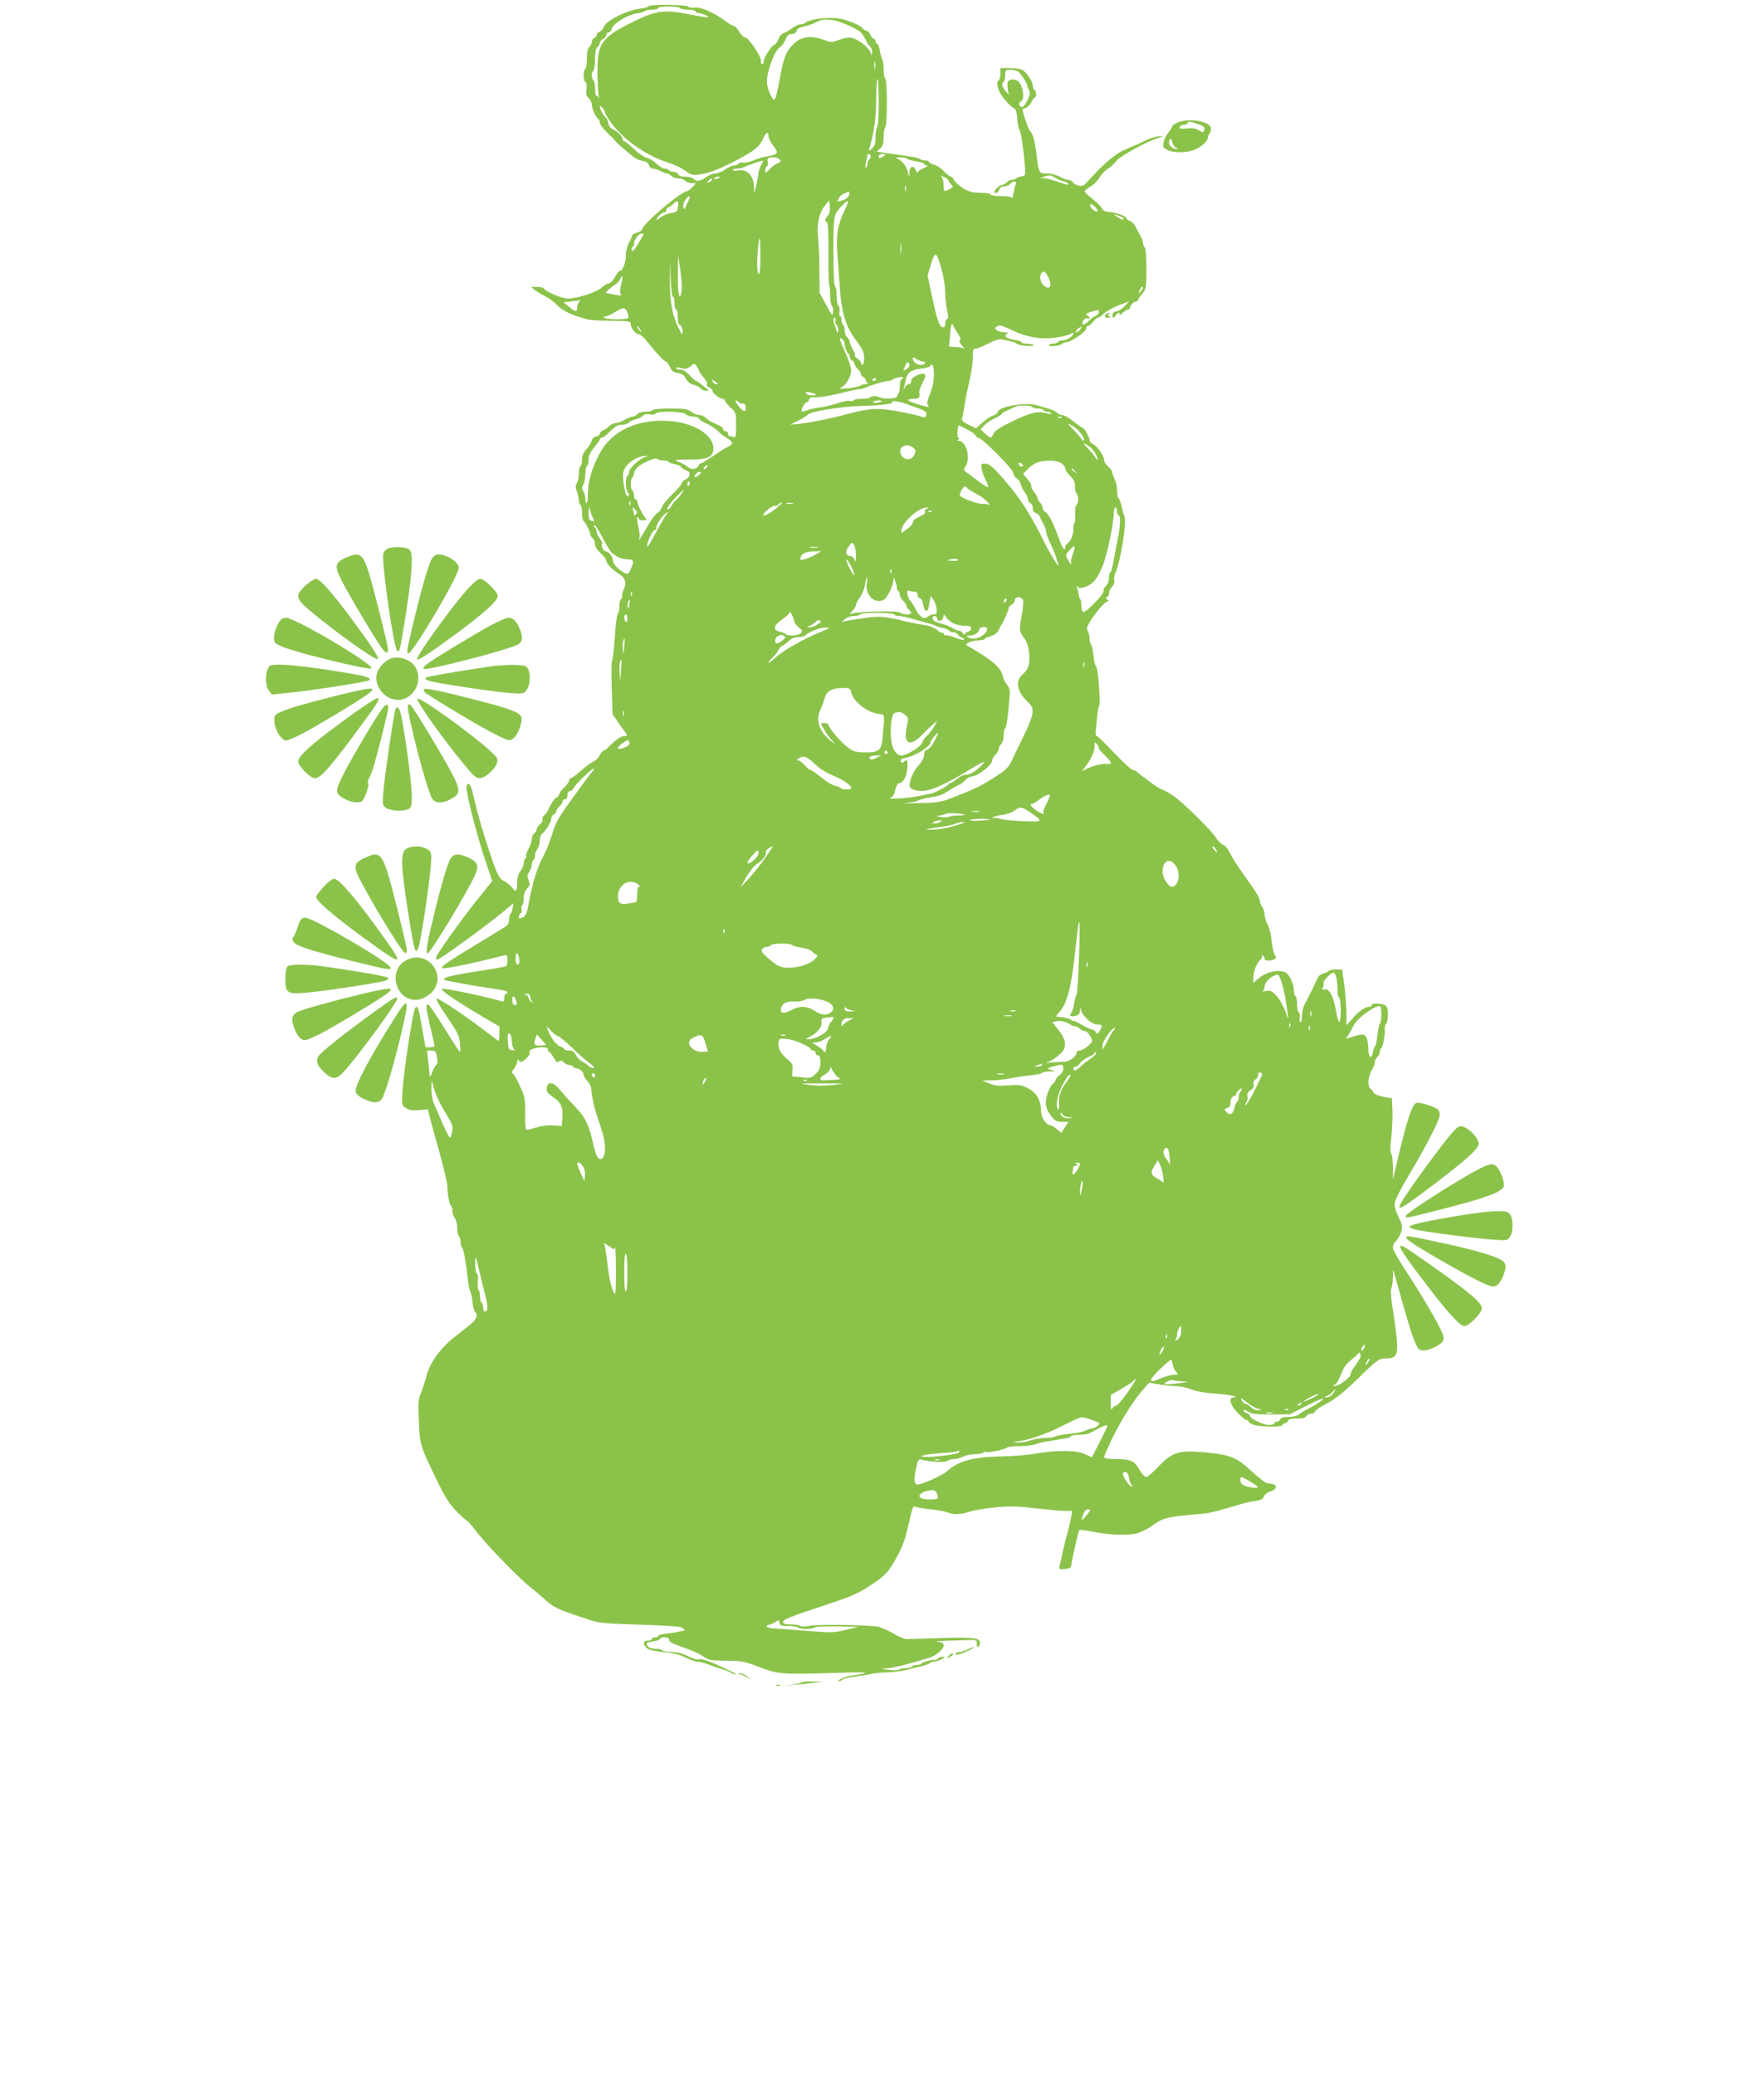 <?xml version="1.0" standalone="no"?>
<!DOCTYPE svg PUBLIC "-//W3C//DTD SVG 20010904//EN"
 "http://www.w3.org/TR/2001/REC-SVG-20010904/DTD/svg10.dtd">
<svg version="1.0" xmlns="http://www.w3.org/2000/svg"
 width="1088pt" height="1280pt" viewBox="0 0 1088 1280"
 preserveAspectRatio="xMidYMid meet">
<g transform="translate(0,1280) scale(0.1,-0.1)"
fill="#8bc34a" stroke="none">
<path d="M4000 12761 c0 -4 -25 -11 -55 -15 -78 -9 -205 -72 -219 -109 -6 -15
-18 -30 -28 -33 -10 -3 -18 -11 -18 -19 0 -7 -7 -15 -15 -19 -8 -3 -15 -14
-15 -24 0 -11 -7 -25 -15 -32 -10 -8 -15 -31 -15 -71 0 -32 -4 -61 -10 -64
-14 -8 -13 -72 1 -81 7 -4 9 -22 6 -45 -4 -29 0 -42 14 -55 10 -9 19 -27 19
-39 0 -24 26 -81 41 -90 5 -4 9 -14 9 -23 0 -9 19 -35 43 -58 23 -22 47 -47
53 -55 19 -23 115 -103 133 -111 9 -4 28 -9 42 -12 15 -3 29 -14 32 -26 3 -11
13 -20 24 -20 10 0 31 -7 47 -15 15 -8 34 -15 41 -15 7 0 18 -7 25 -15 7 -8
26 -15 42 -15 16 0 36 -7 44 -15 9 -8 27 -15 41 -15 l26 0 -23 -25 c-13 -14
-28 -25 -34 -25 -35 0 -276 -205 -276 -235 0 -6 -14 -15 -31 -20 -17 -6 -31
-13 -30 -17 0 -5 -8 -24 -19 -43 -11 -20 -20 -54 -20 -78 0 -47 -19 -97 -36
-97 -6 0 -19 -17 -30 -37 -11 -21 -29 -40 -39 -41 -11 -2 -29 -12 -40 -23 -35
-31 -143 -68 -210 -71 -35 -1 -137 41 -151 63 -3 5 -22 9 -42 9 l-37 0 25 -20
c14 -10 43 -28 65 -39 22 -11 54 -34 70 -52 31 -32 79 -57 152 -79 52 -16 65
-17 196 -19 95 -1 107 -3 107 -19 0 -25 28 -62 48 -63 9 0 33 -20 52 -44 59
-74 106 -125 117 -125 5 0 16 -15 24 -32 11 -26 21 -34 48 -38 19 -3 39 -13
45 -25 18 -32 32 -44 59 -50 15 -4 31 -13 38 -21 6 -8 21 -14 33 -14 21 1 21
1 1 16 -11 8 -28 21 -38 29 -9 8 -20 15 -24 15 -4 0 -21 16 -39 35 -21 23 -41
35 -58 35 -14 0 -26 4 -26 9 0 6 12 6 31 1 25 -8 37 -5 57 10 23 19 25 19 38
3 7 -10 14 -22 14 -28 0 -5 14 -26 30 -44 17 -20 26 -38 20 -41 -6 -4 1 -12
14 -20 14 -7 23 -16 21 -21 -6 -9 43 -49 61 -49 8 0 14 -5 14 -10 0 -6 16 -25
35 -43 34 -31 35 -33 35 -111 0 -67 -2 -77 -16 -72 -9 3 -20 6 -25 6 -5 0 -9
7 -9 15 0 8 -7 15 -15 15 -8 0 -15 6 -15 14 0 8 -20 22 -45 31 -24 10 -52 26
-61 36 -9 11 -28 19 -41 19 -14 0 -36 9 -50 20 -22 17 -41 20 -129 20 -58 0
-106 -4 -109 -10 -3 -5 -23 -10 -44 -10 -22 0 -44 -6 -51 -15 -7 -8 -20 -15
-29 -15 -9 0 -31 -9 -49 -20 -18 -11 -43 -20 -56 -20 -12 0 -31 -9 -41 -20
-10 -11 -26 -22 -36 -25 -11 -4 -19 -12 -19 -20 0 -7 -10 -15 -22 -17 -13 -2
-24 -11 -27 -23 -2 -11 -16 -35 -32 -53 -20 -22 -29 -43 -29 -67 0 -18 -4 -37
-10 -40 -5 -3 -10 -24 -10 -46 0 -21 -5 -48 -12 -59 -10 -15 -10 -26 0 -53 7
-18 12 -43 12 -55 0 -11 5 -24 10 -27 6 -3 10 -26 10 -50 0 -24 4 -46 9 -50
12 -7 41 -64 41 -80 0 -7 7 -18 15 -25 8 -7 15 -24 15 -37 0 -16 13 -36 35
-56 19 -17 35 -38 35 -47 0 -17 38 -56 82 -83 35 -22 44 -56 25 -93 -8 -16
-12 -34 -10 -41 2 -6 -1 -14 -6 -18 -6 -3 -11 -23 -11 -44 0 -20 -4 -41 -9
-46 -5 -6 -12 -46 -15 -90 -9 -137 -14 -179 -21 -199 -5 -10 -5 -89 -2 -175
l5 -157 33 -48 c19 -26 40 -57 48 -67 12 -17 11 -19 -8 -19 -20 0 -54 -23 -97
-67 -12 -13 -25 -23 -30 -23 -5 0 -17 -14 -26 -30 -9 -17 -28 -34 -40 -39 -13
-5 -46 -29 -75 -55 -28 -25 -56 -46 -62 -46 -6 0 -11 -6 -11 -14 0 -8 -13 -27
-30 -43 -16 -15 -30 -33 -30 -40 0 -7 -7 -16 -16 -21 -15 -8 -33 -35 -53 -77
-5 -12 -16 -27 -24 -34 -9 -7 -14 -18 -11 -25 3 -7 -4 -21 -16 -31 -11 -10
-20 -24 -20 -30 0 -7 -7 -18 -15 -25 -8 -7 -15 -23 -15 -36 0 -13 -9 -40 -20
-59 -11 -20 -18 -40 -15 -45 3 -5 1 -11 -5 -15 -5 -3 -10 -17 -10 -29 0 -13
-9 -35 -20 -49 -13 -16 -20 -40 -20 -69 0 -56 -8 -64 -32 -32 -11 13 -33 31
-49 39 -32 17 -43 39 -93 189 -41 122 -73 235 -96 336 -11 51 -21 75 -31 75
-10 0 -13 -10 -11 -35 5 -58 68 -297 114 -435 l44 -130 -77 -95 c-103 -127
-269 -359 -269 -376 0 -8 2 -14 6 -14 16 0 318 220 420 306 l50 43 -4 -29 c-2
-17 -8 -33 -13 -36 -5 -3 -9 -18 -9 -33 0 -16 -6 -33 -12 -39 -7 -6 -83 -53
-168 -104 -214 -130 -242 -150 -232 -160 8 -8 185 29 375 77 26 7 27 5 27 -29
0 -29 -4 -36 -22 -40 -13 -3 -97 -17 -188 -31 -151 -24 -193 -36 -178 -50 4
-5 229 -44 341 -60 26 -3 47 -10 47 -16 0 -5 -4 -9 -10 -9 -5 0 -10 -12 -10
-26 0 -20 -4 -24 -17 -20 -84 26 -359 84 -367 76 -9 -9 78 -69 250 -171 l104
-61 0 -44 c0 -24 -2 -44 -5 -44 -3 0 -33 22 -68 49 -129 101 -312 222 -315
211 -3 -7 28 -60 68 -117 63 -92 72 -112 77 -161 4 -37 2 -53 -4 -47 -5 6 -47
69 -91 141 -45 73 -89 137 -97 144 -22 18 -20 -14 10 -140 14 -58 25 -108 25
-112 0 -5 -13 -8 -28 -8 l-28 0 -21 121 c-22 124 -27 139 -42 123 -13 -13 -71
-388 -78 -505 -6 -96 -6 -97 21 -114 19 -13 40 -16 80 -13 l54 5 12 -46 c6
-25 34 -125 61 -222 26 -96 48 -188 48 -205 0 -47 12 -114 22 -120 5 -3 9 -17
9 -32 0 -15 7 -36 15 -46 8 -11 15 -39 15 -62 0 -24 5 -46 10 -49 6 -3 10 -19
10 -34 0 -15 5 -32 10 -37 10 -10 23 -85 37 -209 3 -27 9 -54 13 -60 4 -5 11
-36 14 -67 4 -32 12 -60 17 -63 19 -12 8 -44 -26 -71 -19 -16 -66 -54 -105
-84 -82 -63 -154 -164 -170 -238 -6 -26 -20 -69 -31 -97 -19 -44 -21 -63 -16
-175 6 -153 7 -157 118 -385 45 -91 72 -134 115 -178 31 -31 60 -57 64 -57 4
0 32 -33 62 -72 58 -77 278 -303 338 -346 19 -15 56 -45 81 -69 52 -47 77 -59
229 -110 104 -36 107 -36 338 -44 128 -4 246 -10 262 -14 30 -7 42 -24 18 -26
-7 0 -22 -3 -33 -6 -11 -3 -41 -7 -67 -10 -27 -3 -48 -9 -48 -14 0 -5 -9 -9
-20 -9 -11 0 -20 -4 -20 -10 0 -5 -11 -10 -25 -10 -27 0 -32 -16 -12 -41 12
-16 48 -24 152 -35 28 -3 71 -16 96 -30 26 -13 57 -24 70 -24 14 0 49 -9 79
-21 30 -12 66 -23 80 -27 14 -3 35 -12 48 -20 12 -8 25 -13 27 -10 4 4 -20 17
-100 53 -70 33 -110 45 -127 39 -9 -3 -39 7 -67 21 -34 17 -67 25 -100 25 -27
0 -53 5 -56 10 -3 6 -23 10 -43 10 -26 0 -41 6 -49 19 -11 17 -8 19 33 26 24
3 44 10 44 16 0 5 13 9 29 9 20 0 28 -5 27 -16 -1 -11 25 -24 89 -46 50 -17
105 -42 124 -56 31 -23 43 -25 140 -26 98 -1 114 -4 206 -40 114 -44 142 -46
500 -34 180 6 197 1 60 -19 -36 -5 -94 -33 -69 -33 5 0 14 4 19 9 6 5 28 11
50 15 86 12 121 18 135 22 8 3 49 7 90 8 41 2 93 8 115 14 22 6 63 16 90 22
28 7 54 16 60 21 5 5 17 9 26 9 9 0 30 7 45 15 26 13 27 15 7 15 -12 0 -25 -5
-28 -10 -4 -6 -12 -10 -18 -9 -19 3 -77 -13 -83 -22 -3 -5 -16 -9 -29 -9 -13
0 -27 -4 -30 -10 -3 -5 -21 -10 -39 -10 -17 0 -36 -4 -41 -9 -6 -4 -35 -5 -65
-1 -49 6 -51 7 -15 9 22 0 81 12 130 26 50 14 107 30 127 36 46 12 98 54 98
79 0 14 -9 20 -37 23 -21 2 10 5 70 7 184 6 172 8 171 -17 -1 -28 12 -30 19
-4 9 37 -26 43 -234 37 -107 -3 -204 -6 -217 -7 -12 0 -50 16 -85 36 -34 21
-78 39 -97 42 -91 11 -360 14 -410 5 -34 -6 -59 -7 -65 -1 -5 5 -31 9 -57 9
-35 0 -48 4 -48 14 0 17 33 30 280 112 147 49 189 68 263 118 66 43 97 72 122
110 54 86 82 147 100 226 35 153 35 152 53 145 9 -4 51 -11 92 -15 41 -4 88
-13 103 -19 38 -15 83 -14 132 3 22 8 92 20 155 27 98 10 136 9 258 -5 78 -9
161 -16 183 -16 l42 0 -6 -37 c-4 -21 -14 -63 -22 -93 -9 -30 -22 -86 -31
-125 -8 -38 -17 -78 -20 -88 -5 -16 -1 -18 33 -15 32 3 38 7 41 28 4 31 42
202 48 211 2 4 32 1 66 -6 104 -22 220 -28 278 -16 34 7 75 27 114 55 64 46
85 50 316 70 25 2 90 18 145 35 55 17 116 34 135 37 70 11 79 14 85 33 3 11
21 25 40 31 52 17 42 50 -16 50 -11 0 -55 33 -99 74 -93 87 -128 101 -285 117
-166 15 -203 4 -295 -92 -31 -33 -62 -59 -68 -59 -14 0 -27 15 -53 58 -24 41
-53 52 -140 52 -49 0 -69 4 -69 13 0 6 23 58 50 115 53 110 137 243 194 305
l34 38 58 -10 c32 -6 78 -11 103 -11 25 0 70 -9 100 -21 33 -12 88 -22 142
-25 79 -4 166 -22 117 -23 -33 -2 -21 -48 25 -96 24 -25 49 -45 55 -45 7 0 12
-3 12 -7 0 -5 12 -14 27 -20 32 -15 183 -18 183 -3 0 6 6 10 14 10 8 0 16 7
20 15 4 11 20 15 56 15 36 0 52 4 56 15 4 8 17 15 30 15 13 0 24 6 24 13 0 7
33 29 73 50 54 28 103 67 196 157 118 115 126 120 166 120 66 0 79 21 70 117
-4 43 -15 128 -25 188 -11 68 -14 116 -9 127 5 9 9 41 10 70 1 52 1 52 10 18
65 -236 106 -374 125 -417 21 -48 26 -53 54 -53 38 0 106 34 120 60 8 16 4 32
-21 82 -39 79 -138 243 -223 372 -36 55 -66 110 -66 121 0 12 9 30 20 40 11
10 25 35 32 56 10 34 8 44 -17 94 -19 40 -26 66 -22 88 3 18 40 91 83 162 111
186 194 348 194 377 0 14 -6 30 -12 35 -24 19 -116 46 -132 40 -28 -11 -61
-113 -121 -371 l-24 -101 0 76 c-1 41 -5 79 -11 85 -6 6 -6 39 1 94 5 47 9
121 7 165 l-3 80 -54 10 c-32 6 -57 17 -59 25 -3 8 -11 19 -18 23 -21 12 -17
77 6 115 11 18 20 41 20 51 0 10 7 24 15 31 8 7 15 21 15 31 0 10 4 20 9 23
10 7 24 81 22 118 -1 14 2 29 8 33 6 3 11 28 11 55 0 39 -4 52 -19 60 -25 13
-81 13 -81 0 0 -5 -6 -10 -13 -10 -26 0 -63 -25 -102 -69 l-40 -46 -1 85 c-1
47 -7 124 -14 173 l-12 87 -39 0 c-21 0 -40 -4 -44 -9 -3 -5 -18 -12 -33 -16
-19 -4 -31 -16 -40 -38 -8 -18 -21 -45 -29 -62 -9 -16 -20 -37 -23 -45 -4 -8
-15 -29 -24 -47 -9 -17 -16 -50 -16 -73 0 -25 -4 -39 -10 -35 -6 3 -7 17 -4
30 3 12 1 26 -5 29 -6 4 -11 27 -11 51 0 24 -4 47 -10 50 -5 3 -10 19 -10 34
0 40 -26 98 -49 111 -46 24 -126 5 -178 -43 l-23 -20 0 32 c0 38 21 91 43 110
9 7 14 18 10 24 -3 6 -1 7 5 3 7 -4 12 -13 12 -20 0 -9 11 -13 32 -11 35 3 46
18 29 39 -6 8 -14 45 -18 82 -3 38 -15 84 -25 102 -10 18 -18 45 -18 60 0 16
-7 37 -15 48 -8 10 -15 28 -15 39 0 11 -22 52 -50 90 -88 123 -118 169 -136
207 -9 20 -27 41 -40 47 -13 5 -34 27 -48 48 -30 47 -207 220 -261 255 -22 15
-53 32 -70 39 -16 7 -42 22 -56 34 -15 11 -39 29 -54 40 -16 11 -34 26 -41 33
-7 6 -19 12 -27 12 -8 0 -59 47 -114 105 -55 58 -104 105 -109 105 -6 0 -8 15
-6 33 2 17 6 57 9 87 3 30 8 60 12 65 11 14 -7 237 -19 245 -5 3 -13 34 -16
68 -4 35 -11 65 -15 68 -5 3 -9 18 -9 35 0 16 -5 37 -11 47 -9 14 -5 27 18 64
39 61 89 118 105 118 9 0 9 3 -2 11 -11 8 -12 12 -2 16 6 2 12 13 12 24 0 11
8 29 19 40 11 12 17 29 14 40 -3 11 -1 30 5 42 34 73 73 317 56 355 -4 9 -8
22 -9 27 -7 40 -19 76 -26 81 -5 3 -9 24 -9 47 0 23 -7 55 -15 71 -8 15 -15
35 -15 42 0 8 -11 24 -25 36 -14 12 -25 29 -25 39 0 26 -41 86 -67 98 -13 6
-23 17 -23 25 0 17 -32 76 -42 76 -3 0 -29 18 -57 40 -28 22 -59 40 -69 40
-11 0 -25 6 -31 13 -6 8 -29 19 -51 25 -22 7 -57 17 -78 23 -68 19 -231 -9
-239 -42 -3 -10 -16 -20 -29 -23 -14 -4 -42 -23 -64 -42 l-40 -36 -46 22 c-38
19 -45 26 -39 44 3 11 10 48 15 81 4 33 18 98 29 145 11 47 21 111 21 143 0
49 3 57 19 57 10 0 45 14 77 31 39 20 68 29 84 25 60 -12 85 -19 90 -26 8 -11
112 -21 105 -10 -4 6 -22 10 -41 10 -19 0 -34 4 -34 9 0 4 -19 11 -41 14 -49
6 -71 23 -49 37 11 7 8 10 -15 10 -16 0 -38 6 -47 13 -15 12 -15 14 2 24 14
10 31 5 90 -23 96 -46 188 -61 282 -45 40 6 78 17 85 23 9 7 13 7 13 0 0 -16
-41 -42 -67 -42 -12 0 -25 -4 -28 -10 -3 -5 -17 -10 -31 -10 -13 0 -24 -5 -24
-10 0 -12 69 -3 85 11 5 5 16 9 25 9 26 0 119 64 120 83 0 9 5 17 11 17 6 0
20 11 31 25 11 14 24 25 30 25 5 0 23 12 38 27 16 14 57 37 91 50 l63 24 -29
-31 c-16 -16 -37 -30 -47 -30 -10 0 -21 -7 -25 -15 -8 -23 7 -33 18 -12 6 9
15 17 20 17 6 0 7 -6 3 -12 -4 -7 4 -3 18 10 13 12 29 22 35 22 6 0 13 9 16
21 3 11 15 23 26 26 12 3 21 9 21 13 0 5 11 22 25 38 24 29 25 37 26 153 0 73
-4 126 -10 132 -6 6 -11 18 -11 27 0 8 -7 29 -16 45 -9 17 -23 43 -32 59 -8
16 -23 31 -33 33 -11 3 -19 9 -19 14 0 13 -62 38 -105 41 -29 2 -43 9 -49 23
-5 11 -31 37 -58 58 -26 20 -48 41 -48 46 0 5 16 18 35 30 20 11 45 36 56 55
11 20 35 44 52 55 18 11 42 33 54 50 21 28 201 126 263 142 l25 7 -28 1 c-15
0 -53 -12 -85 -27 -31 -16 -84 -39 -116 -52 -65 -26 -136 -86 -241 -203 -21
-24 -31 -28 -53 -22 -15 4 -31 13 -35 21 -4 8 -17 14 -27 14 -11 0 -35 9 -55
20 -20 11 -54 20 -79 20 -49 0 -49 -1 -65 130 -10 77 -19 110 -37 130 -7 9
-22 43 -32 77 -19 61 -19 62 0 65 11 2 27 17 36 33 9 17 20 32 25 33 11 5 9
40 -3 47 -5 3 -10 15 -10 26 0 27 -40 86 -68 99 -13 5 -47 10 -77 10 l-55 0 0
-34 c0 -19 -4 -38 -10 -41 -15 -9 -12 -38 7 -76 17 -34 71 -93 92 -100 7 -3
13 -30 15 -62 2 -31 9 -63 14 -70 10 -11 29 -151 35 -247 2 -30 -1 -35 -23
-38 -14 -2 -29 -8 -34 -13 -6 -5 -18 -9 -27 -9 -9 0 -22 -6 -29 -14 -6 -8 -21
-16 -32 -18 -11 -2 -27 -13 -36 -25 -13 -20 -13 -23 1 -23 8 0 17 9 20 20 3
13 14 20 30 20 13 0 30 7 37 15 18 22 44 20 35 -2 -5 -10 -11 -36 -15 -58 -4
-22 -8 -34 -9 -27 -1 8 -21 12 -66 12 -37 0 -65 4 -65 10 0 6 -28 10 -62 11
-50 0 -72 6 -108 28 -25 15 -49 37 -55 49 -5 12 -15 22 -20 22 -6 0 -26 16
-45 35 -18 19 -46 37 -62 40 -15 4 -28 11 -28 16 0 5 -10 9 -23 9 -13 0 -27 4
-33 9 -5 6 -45 14 -89 20 -44 6 -102 14 -129 18 l-48 8 21 19 c16 15 21 31 21
72 0 29 5 56 10 59 6 4 10 65 10 150 0 85 -4 146 -10 150 -5 3 -10 28 -10 56
0 27 -4 57 -9 67 -6 9 -13 34 -16 55 -3 20 -10 37 -15 37 -6 0 -10 7 -10 15 0
8 -5 15 -10 15 -6 0 -16 11 -22 25 -6 14 -17 25 -23 25 -7 0 -18 7 -25 15 -13
16 -51 34 -111 53 -67 22 -215 9 -245 -21 -4 -4 -16 -7 -27 -7 -11 0 -34 -11
-51 -24 -17 -13 -41 -26 -53 -30 -12 -4 -26 -20 -32 -37 -5 -16 -17 -32 -25
-35 -20 -8 -66 -80 -66 -104 0 -13 -4 -18 -11 -15 -6 4 -8 12 -6 19 7 20 -77
146 -98 146 -9 0 -25 16 -36 35 -12 19 -26 35 -33 35 -7 0 -31 14 -55 32 -71
52 -149 86 -186 81 -18 -2 -36 0 -40 6 -8 13 -245 15 -245 2z m195 -11 c3 -5
26 -10 51 -10 24 0 44 -4 44 -10 0 -5 6 -10 14 -10 21 0 70 -20 64 -26 -3 -3
-52 5 -109 16 -153 32 -211 26 -341 -38 -206 -100 -233 -136 -233 -307 0 -60
3 -128 7 -150 4 -22 4 -32 2 -22 -3 9 -10 17 -15 17 -5 0 -9 20 -9 44 0 25 -4
48 -10 51 -5 3 -10 17 -10 30 0 13 5 27 10 30 6 3 10 35 10 69 0 44 5 67 15
76 8 7 15 18 15 26 0 7 9 18 20 24 11 6 20 17 20 25 0 8 6 15 14 15 8 0 16 11
20 23 8 32 97 86 153 94 24 3 46 10 49 14 3 5 23 9 45 9 21 0 39 5 39 10 0 6
28 10 64 10 36 0 68 -4 71 -10z m974 -82 c38 -12 80 -30 120 -53 21 -12 37
-32 58 -75 4 -8 13 -21 20 -28 7 -7 13 -23 12 -35 0 -22 0 -22 -9 -1 -13 33
-77 82 -114 90 -23 4 -51 0 -81 -12 -45 -17 -49 -17 -97 1 -83 30 -145 18
-194 -37 -37 -40 -53 -82 -73 -196 -11 -61 -24 -119 -29 -128 -8 -15 -13 -12
-31 24 -12 23 -21 58 -21 79 0 66 50 197 83 214 9 5 24 25 32 44 10 26 20 35
38 35 16 0 26 7 30 19 3 12 17 21 38 26 33 6 69 19 99 36 22 12 78 11 119 -3z
m228 -290 c-2 -13 -4 -5 -4 17 -1 22 1 32 4 23 2 -10 2 -28 0 -40z m884 -20
c18 -16 53 -69 54 -83 0 -5 5 -19 11 -30 10 -16 8 -29 -8 -62 -11 -24 -26 -43
-33 -43 -19 0 -26 27 -9 34 28 11 13 106 -20 128 -19 13 -54 9 -60 -7 -3 -8
-3 -30 0 -48 l6 -32 -21 25 c-23 28 -26 46 -11 55 6 3 10 22 10 41 0 32 2 34
33 34 18 0 40 -6 48 -12z m-861 -193 c0 -85 -4 -146 -10 -150 -5 -3 -10 -30
-10 -59 0 -42 -5 -57 -22 -72 -21 -19 -21 -19 -14 6 29 105 39 178 40 297 1
72 4 129 9 126 4 -2 7 -69 7 -148z m-1690 -56 c0 -5 11 -25 25 -46 78 -118
229 -225 378 -270 26 -8 68 -28 92 -45 43 -31 45 -31 108 -21 41 7 101 30 168
63 147 74 184 102 210 163 14 32 29 36 29 6 0 -12 13 -38 30 -59 35 -44 29
-54 -37 -64 -23 -3 -62 -15 -86 -25 -25 -11 -54 -17 -65 -14 -11 2 -23 0 -26
-6 -4 -6 -16 -11 -26 -11 -11 0 -36 -11 -56 -25 -20 -14 -48 -25 -61 -25 -14
0 -37 -8 -51 -19 -41 -28 -67 -34 -82 -16 -7 9 -29 15 -52 15 -25 0 -41 5 -44
15 -4 8 -17 15 -29 15 -13 0 -27 5 -30 10 -3 6 -15 10 -25 10 -11 0 -33 14
-50 30 -18 17 -44 33 -60 37 -16 3 -52 27 -80 54 -29 27 -56 49 -61 49 -5 0
-9 6 -9 13 0 16 -30 45 -63 61 -12 6 -23 23 -25 36 -2 14 -9 30 -15 35 -17 14
-37 52 -37 67 1 14 30 -20 30 -33z m1640 -273 c0 -8 -4 -18 -10 -21 -5 -3 -10
-15 -10 -25 0 -10 -4 -21 -9 -24 -5 -4 -5 10 0 32 5 20 9 40 9 45 0 14 20 7
20 -7z m90 9 c0 -2 -9 -9 -20 -15 -16 -9 -20 -8 -20 5 0 8 9 15 20 15 11 0 20
-2 20 -5z m-651 -29 c10 -12 8 -16 -11 -22 -12 -4 -35 -20 -50 -36 -25 -27
-28 -28 -28 -10 0 12 5 24 11 27 6 4 8 14 5 22 -3 8 -4 19 0 24 8 14 60 11 73
-5z m785 5 c4 -5 29 -12 56 -16 28 -4 50 -11 50 -16 0 -5 8 -9 18 -10 9 0 0
-7 -20 -16 -21 -8 -38 -20 -39 -27 0 -6 -4 -1 -9 12 -14 34 -40 28 -41 -10
l-1 -33 -8 33 c-9 37 -35 70 -65 83 -16 6 -12 8 17 8 20 1 39 -3 42 -8z m-897
-34 c-8 -12 -17 -40 -20 -62 -3 -22 -10 -58 -15 -80 l-10 -40 -1 38 c-2 76
-43 117 -106 105 -14 -3 -25 -1 -25 3 0 5 11 9 25 9 14 0 33 4 43 9 21 10 103
39 116 40 4 1 2 -9 -7 -22z m1153 -100 c0 -5 7 -16 16 -24 15 -15 14 -17 -8
-29 -35 -20 -38 -17 -38 24 0 21 -5 43 -12 50 -9 9 -5 9 15 0 15 -7 27 -17 27
-21z m665 13 c20 -11 42 -20 49 -20 7 0 19 -6 25 -14 7 -9 -11 -6 -56 10 -38
13 -79 24 -93 25 l-25 1 25 8 c37 12 36 12 75 -10z m-2075 6 c0 -2 -9 -6 -20
-9 -11 -3 -18 -1 -14 4 5 9 34 13 34 5z m-50 -15 c0 -5 -7 -12 -16 -15 -14 -5
-15 -4 -4 9 14 17 20 19 20 6z m1197 -68 c-3 -10 -5 -4 -5 12 0 17 2 24 5 18
2 -7 2 -21 0 -30z m-350 -24 c-3 -14 -16 -26 -39 -34 -35 -12 -36 -12 -26 10
5 12 22 27 36 32 15 6 28 11 29 12 2 1 1 -9 0 -20z m-990 -36 c-8 -16 -17 -35
-19 -43 -5 -13 -7 -13 -13 2 -4 9 1 27 10 42 23 35 39 33 22 -1z m-65 -37 c-4
-31 -7 -34 -45 -40 -23 -4 -52 -17 -64 -28 -13 -12 -23 -18 -23 -13 0 14 32
45 47 45 7 0 13 7 13 15 0 8 5 15 10 15 6 0 19 9 30 20 28 28 37 25 32 -14z
m924 -55 c-18 -20 -21 -41 -6 -41 7 0 10 -65 10 -191 -1 -105 1 -193 4 -197 3
-3 6 -31 6 -62 0 -31 5 -61 11 -67 6 -6 9 -23 7 -39 -3 -26 -7 -22 -43 46
l-40 75 -1 135 c0 74 -4 165 -8 202 -10 83 6 156 43 201 l26 31 3 -38 c2 -24
-2 -44 -12 -55z m102 29 c-41 -86 -52 -149 -44 -255 4 -49 10 -144 15 -210 10
-161 38 -253 102 -336 40 -53 48 -71 49 -106 0 -24 -4 -43 -10 -43 -5 0 -10 6
-10 13 0 7 -9 18 -21 25 -12 7 -19 16 -16 19 3 3 -3 20 -14 39 -10 19 -19 41
-19 48 0 7 -7 19 -15 26 -8 7 -15 25 -15 41 0 15 -4 31 -10 34 -5 3 -10 17
-10 31 0 13 -4 24 -8 24 -5 0 -7 13 -4 29 2 16 -1 32 -7 35 -6 4 -11 31 -11
61 0 30 -4 57 -10 60 -6 4 -10 85 -10 211 0 169 3 211 16 237 15 29 60 76 75
77 3 0 -7 -27 -23 -60z m1546 24 c22 -22 20 -37 -3 -25 -20 11 -36 41 -21 41
5 0 16 -7 24 -16z m159 -60 c9 -4 17 -10 17 -16 0 -9 -20 0 -50 22 -13 10 -13
11 0 6 8 -3 23 -9 33 -12z m-2943 -108 c0 -2 -15 -29 -34 -60 -23 -38 -36 -51
-39 -41 -4 8 -2 17 3 20 6 4 10 13 10 21 0 22 30 64 46 64 8 0 14 -2 14 -4z
m720 -136 c0 -67 -4 -110 -10 -110 -6 0 -10 28 -10 64 0 64 10 156 16 156 2 0
4 -49 4 -110z m867 23 c-2 -16 -4 -5 -4 22 0 28 2 40 4 28 2 -13 2 -35 0 -50z
m252 -112 c12 -42 21 -103 21 -134 0 -31 5 -80 11 -109 9 -39 9 -53 0 -56 -6
-2 -11 -15 -11 -29 0 -18 -5 -24 -17 -21 -20 4 -33 43 -68 205 l-24 112 21 71
c26 86 35 81 67 -39z m-1605 -124 c-12 -75 -24 -23 -23 96 l1 122 14 -90 c7
-49 11 -107 8 -128z m-54 -37 c6 0 10 -18 10 -40 0 -22 5 -40 10 -40 6 0 10
-20 10 -45 0 -31 5 -47 15 -51 9 -4 15 -19 15 -38 0 -28 -3 -24 -31 34 -35 75
-49 164 -47 300 l2 95 3 -107 c2 -61 8 -108 13 -108z m2320 110 c17 -41 7 -65
-20 -50 -28 15 -43 56 -29 81 13 25 31 13 49 -31z m-2639 -36 c-8 -31 -9 -50
-2 -58 8 -10 -1 -10 -42 -3 l-53 10 21 21 c12 11 31 26 41 32 11 6 23 20 29
32 15 34 19 16 6 -34z m3204 -42 c-15 -16 -16 -15 -4 12 7 15 15 23 17 16 3
-7 -3 -19 -13 -28z m-3463 -64 c-7 -7 -12 -22 -12 -35 0 -30 -11 -29 -51 5
l-33 27 49 6 c28 3 52 7 55 7 2 1 -1 -3 -8 -10z m297 -64 c6 -14 9 -30 6 -35
-9 -13 -142 -11 -151 3 -4 6 -3 8 2 5 6 -3 32 7 59 23 61 36 69 37 84 4z
m2908 0 c0 -9 -10 -19 -21 -24 -12 -4 -30 -17 -40 -29 -26 -29 -51 -29 -36 0
7 12 18 18 26 15 8 -3 14 -1 14 3 0 5 -6 11 -12 14 -19 6 -4 18 34 27 18 4 33
8 34 9 0 1 1 -6 1 -15z m-1624 -53 c-3 -10 0 -22 6 -25 6 -4 11 -19 11 -34 -1
-24 -3 -22 -15 13 -17 46 -19 65 -6 65 5 0 7 -8 4 -19z m727 -30 c0 -4 12 -25
26 -46 16 -25 22 -40 15 -45 -7 -4 -3 -15 11 -30 18 -20 19 -23 4 -17 -10 4
-33 7 -52 7 -29 0 -34 3 -30 18 3 9 6 41 7 70 2 28 6 52 11 52 4 0 8 -4 8 -9z
m-1930 -26 c14 -19 14 -19 -2 -6 -10 7 -18 18 -18 24 0 6 1 8 3 6 1 -2 9 -13
17 -24z m2710 0 c-7 -8 -17 -15 -23 -15 -6 0 -2 8 9 19 22 21 33 19 14 -4z
m-1452 -75 c-2 -18 16 -70 23 -70 5 0 9 -9 9 -19 0 -10 7 -21 15 -25 8 -3 15
-12 15 -19 0 -8 9 -22 20 -32 11 -10 20 -24 20 -32 0 -7 7 -16 15 -19 8 -4 15
-12 15 -19 0 -7 6 -16 13 -18 6 -3 1 -6 -13 -6 -15 -1 -30 -5 -35 -10 -6 -5
-39 -12 -75 -16 -47 -4 -59 -3 -43 4 31 14 63 69 63 107 0 17 -16 65 -35 107
-38 82 -44 106 -21 85 8 -7 14 -15 14 -18z m485 -120 c10 0 15 -4 12 -10 -16
-25 -75 -3 -75 28 0 10 4 10 22 -2 12 -9 31 -16 41 -16z m-83 -23 c0 -7 -9
-18 -21 -25 -18 -11 -20 -11 -15 0 3 7 9 21 12 30 7 19 24 15 24 -5z m150 -57
c0 -41 -8 -80 -24 -119 -17 -43 -21 -62 -13 -70 15 -15 1 -14 -65 6 -66 20
-74 33 -23 33 34 0 40 7 35 39 -1 13 8 38 32 85 16 31 -5 40 -46 21 -23 -11
-36 -24 -36 -36 0 -11 -7 -19 -15 -19 -9 0 -20 -10 -26 -22 -9 -22 -9 -22 -3
2 3 14 8 36 11 50 9 42 32 58 89 66 30 3 57 10 60 15 14 24 24 3 24 -51z
m-197 -27 c-7 -3 -13 -21 -13 -42 0 -21 -3 -41 -7 -45 -5 -4 -8 -13 -8 -19 0
-16 -83 -21 -109 -8 -22 11 -50 10 -62 -2 -4 -4 -27 -7 -50 -7 -24 0 -45 -4
-48 -9 -3 -5 -15 -7 -25 -4 -11 3 -46 -4 -78 -15 -32 -11 -82 -23 -111 -26
-29 -4 -64 -12 -77 -18 -14 -6 -27 -9 -30 -6 -8 8 19 58 33 58 6 0 12 7 12 15
0 11 12 15 48 15 26 0 92 11 147 25 55 14 108 25 118 25 9 0 25 4 35 9 30 14
119 41 139 41 10 0 23 4 29 9 10 10 56 19 64 13 3 -3 -1 -7 -7 -9z m-159 -5
c-3 -4 -9 -8 -15 -8 -5 0 -9 4 -9 8 0 5 7 9 15 9 8 0 12 -4 9 -9z m-975 -25
c2 -2 -3 -3 -11 -3 -9 0 -19 7 -22 16 -6 15 -4 15 11 3 10 -7 20 -15 22 -16z
m593 -71 c-28 -4 -52 4 -52 17 0 5 16 4 38 -2 31 -10 33 -13 14 -15z m-467
-42 c3 -5 15 -10 26 -10 14 0 19 -7 19 -25 0 -16 -4 -23 -13 -19 -18 7 -61 64
-48 64 5 0 13 -4 16 -10z m884 6 c-12 -10 -60 -16 -54 -6 3 5 18 10 32 10 15
0 24 -2 22 -4z m146 -16 c11 -4 36 -13 55 -20 65 -22 78 -31 73 -50 -4 -15
-10 -17 -29 -10 -13 5 -74 19 -136 31 -130 25 -184 22 -325 -16 -100 -27 -245
-56 -308 -61 l-40 -3 50 25 c27 14 52 30 56 35 12 20 197 51 334 55 131 4 197
13 189 25 -6 10 49 2 81 -11z m780 -20 c3 -5 19 -10 35 -10 16 0 32 -4 35 -10
3 -5 15 -10 25 -10 10 0 21 -4 25 -9 3 -6 -10 -5 -31 0 -53 15 -103 3 -214
-52 -71 -34 -104 -56 -112 -74 -14 -31 -18 -31 -53 1 l-27 25 23 25 c13 14 43
34 67 45 23 11 42 23 42 27 0 4 15 13 33 20 17 7 39 17 47 22 21 12 97 12 105
0z m-2135 -45 c7 -8 28 -15 46 -15 19 0 34 -5 34 -11 0 -5 20 -19 44 -30 25
-11 58 -32 73 -47 15 -16 43 -37 61 -47 37 -23 37 -35 -4 -54 -16 -8 -57 -34
-92 -58 -35 -23 -67 -43 -72 -43 -4 0 -10 -6 -13 -14 -8 -21 -44 -25 -64 -7
-10 9 -34 23 -55 31 -35 15 -34 15 61 15 118 0 151 15 151 70 0 78 -108 150
-249 166 -191 21 -356 -44 -438 -173 -51 -82 -86 -188 -87 -265 0 -39 -4 -69
-8 -67 -5 3 -8 16 -8 30 0 13 -6 33 -12 44 -10 16 -10 24 0 40 6 11 12 40 12
64 0 25 5 48 10 51 6 3 10 21 10 40 0 23 10 45 35 75 19 23 35 46 35 51 0 5 5
9 11 9 7 0 22 10 35 23 53 51 62 57 91 57 17 0 36 6 42 14 6 7 24 16 40 19 16
3 36 13 44 21 10 11 25 14 45 10 17 -4 32 -1 36 5 11 18 171 14 186 -4z m2317
-21 c-3 -3 -12 -4 -19 -1 -8 3 -5 6 6 6 11 1 17 -2 13 -5z m79 -58 c31 -20 69
-74 59 -84 -3 -3 -13 5 -22 19 -9 13 -32 39 -50 57 -35 36 -34 36 13 8z m-609
-52 c3 -8 10 -14 17 -14 22 0 216 -195 216 -218 0 -12 9 -26 20 -32 11 -6 23
-23 26 -38 4 -15 15 -38 26 -51 10 -13 18 -32 18 -41 0 -10 7 -20 15 -24 8 -3
15 -16 15 -30 0 -15 7 -27 19 -31 10 -3 21 -13 25 -23 3 -9 10 -24 15 -32 13
-20 24 -51 26 -72 1 -10 14 -41 28 -70 14 -29 27 -62 30 -73 3 -11 8 -29 12
-40 20 -51 -42 46 -85 133 -69 141 -137 251 -205 333 -100 121 -130 149 -159
149 -24 0 -26 -3 -21 -31 3 -18 10 -40 15 -50 6 -10 14 -29 20 -43 9 -25 8
-25 -13 -13 -12 6 -36 23 -54 37 -17 14 -43 33 -57 43 -25 17 -25 20 -11 40
33 47 6 156 -40 158 -12 0 -15 3 -6 6 9 4 10 8 2 12 -6 4 -8 21 -5 43 l6 36
50 -25 c27 -14 52 -31 55 -39z m734 -103 c10 -17 19 -37 19 -44 0 -6 -6 -3
-12 8 -6 11 -27 37 -47 58 -35 37 -35 38 -7 23 15 -8 37 -28 47 -45z m-1113
22 c11 -10 11 -18 0 -40 -16 -32 -54 -35 -75 -6 -38 51 29 92 75 46z m-1654
-50 c-31 -6 -104 -71 -104 -93 0 -10 -4 -22 -10 -25 -14 -9 -12 -89 2 -103 9
-9 9 -15 1 -23 -14 -14 -37 108 -28 149 11 50 83 101 140 100 18 -1 18 -1 -1
-5z m107 -23 c15 0 30 -4 33 -9 3 -5 22 -12 41 -15 19 -4 35 -11 35 -15 0 -5
13 -14 29 -21 22 -9 27 -16 23 -32 -3 -11 -13 -23 -23 -25 -10 -3 -21 -14 -24
-24 -4 -11 -31 -42 -61 -71 -30 -28 -57 -62 -60 -74 -3 -13 -16 -30 -29 -38
-13 -8 -38 -41 -56 -73 -18 -32 -39 -67 -47 -78 -14 -20 -14 -20 -8 0 3 12 0
44 -8 73 -7 29 -9 52 -5 52 5 0 9 -4 9 -10 0 -5 12 -10 27 -10 24 0 25 1 11
18 -17 20 -48 85 -48 101 0 6 -4 11 -10 11 -5 0 -10 11 -10 24 0 14 -4 28 -10
31 -5 3 -10 21 -10 40 0 19 5 37 10 40 6 3 10 14 10 24 0 10 10 27 23 39 30
29 110 62 122 51 5 -5 21 -9 36 -9z m2454 -16 c14 -9 25 -24 25 -33 0 -10 14
-30 30 -46 23 -22 30 -38 30 -66 0 -21 5 -41 10 -44 13 -8 13 -62 -1 -70 -6
-4 -9 -29 -8 -56 2 -27 0 -52 -4 -55 -4 -4 -7 -22 -7 -41 0 -35 -16 -72 -37
-86 -7 -4 -13 -15 -13 -23 0 -27 -18 -5 -35 44 -39 108 -66 161 -87 173 -10 5
-18 18 -18 28 0 10 -7 24 -15 31 -8 7 -15 18 -15 25 0 7 -8 23 -19 36 -18 24
-21 30 -21 48 0 5 -11 23 -25 39 l-25 29 28 29 c15 16 41 34 57 40 45 18 122
16 150 -2z m-235 -16 c0 -13 -23 -5 -28 10 -2 7 2 10 12 6 9 -3 16 -11 16 -16z
m-1952 -12 c-7 -8 -15 -12 -17 -11 -5 6 10 25 20 25 5 0 4 -6 -3 -14z m2273
-23 c13 -16 12 -17 -3 -4 -10 7 -18 15 -18 17 0 8 8 3 21 -13z m-2318 -21
c-10 -11 -22 -17 -26 -15 -11 7 13 33 29 33 11 0 10 -5 -3 -18z m-59 -57 c-4
-8 -8 -15 -10 -15 -2 0 -4 7 -4 15 0 8 4 15 10 15 5 0 7 -7 4 -15z m1711 -25
c4 -6 27 -21 53 -34 26 -13 58 -36 72 -52 14 -15 18 -23 10 -18 -8 5 -23 7
-33 6 -30 -5 -147 38 -147 54 0 17 22 54 32 54 4 0 10 -5 13 -10z m-1765 -40
c-11 -16 -26 -32 -31 -36 -6 -3 -19 -20 -29 -36 -10 -18 -21 -25 -24 -19 -4 6
16 36 45 66 58 61 71 70 39 25z m-313 -62 c-3 -8 -6 -5 -6 6 -1 11 2 17 5 13
3 -3 4 -12 1 -19z m911 -15 c-66 -56 -123 -74 -70 -23 18 17 41 30 51 30 11 0
23 5 26 10 3 6 11 10 16 10 5 0 -5 -12 -23 -27z m90 20 c-10 -2 -26 -2 -35 0
-10 3 -2 5 17 5 19 0 27 -2 18 -5z m-1230 -90 c10 -19 9 -20 -8 -16 -17 4 -20
13 -19 52 1 41 2 43 8 16 4 -16 13 -40 19 -52z m264 25 c-8 -8 -12 -9 -12 -1
0 6 -3 20 -6 30 -7 17 -6 17 12 1 14 -14 16 -20 6 -30z m1796 35 c-10 -2 -15
-10 -12 -18 4 -10 -8 -20 -35 -32 -26 -11 -41 -24 -41 -35 0 -10 -12 -25 -27
-35 -16 -10 -31 -22 -35 -28 -4 -5 -8 -1 -8 11 0 50 108 147 160 143 11 -1 11
-2 -2 -6z m1172 -18 c0 -14 5 -25 11 -25 13 0 7 -88 -11 -165 -6 -27 -16 -80
-22 -117 -6 -38 -15 -68 -19 -68 -5 0 -9 -15 -9 -33 0 -21 -8 -41 -19 -51 -11
-10 -17 -24 -14 -31 6 -17 -113 -139 -127 -130 -6 3 -10 21 -10 39 0 18 -3 36
-7 40 -4 3 -8 14 -9 24 -1 9 -5 28 -9 42 -5 18 -4 21 3 11 8 -11 16 -11 43 -2
50 17 75 47 109 127 28 68 70 268 70 335 0 16 5 29 10 29 6 0 10 -11 10 -25z
m-1143 -1 c-3 -3 -12 -4 -19 -1 -8 3 -5 6 6 6 11 1 17 -2 13 -5z m-1639 -21
c-8 -10 -37 -60 -64 -111 -27 -52 -50 -89 -52 -83 -6 18 32 101 46 101 7 0 12
6 10 13 -3 14 28 66 51 85 22 18 27 15 9 -5z m-341 -226 c26 -28 67 -47 102
-47 40 0 44 -11 23 -57 -16 -35 -19 -38 -40 -27 -37 18 -72 56 -72 77 0 24
-27 57 -46 57 -13 0 -30 38 -20 47 3 3 -4 17 -14 31 -11 13 -20 33 -20 43 0
10 -5 21 -10 24 -6 4 -8 11 -4 16 3 5 23 -25 45 -67 21 -43 47 -86 56 -97z
m1512 -22 c0 -40 -2 -45 -9 -27 -5 12 -16 22 -23 22 -31 0 -37 25 -14 57 19
28 23 29 34 14 7 -9 12 -38 12 -66z m1337 4 c-8 -23 -13 -46 -10 -51 3 -4 3
-8 0 -8 -3 0 -12 13 -20 29 -15 28 -14 31 12 59 33 36 38 29 18 -29z m-1573
44 c-13 -2 -33 -2 -45 0 -13 2 -3 4 22 4 25 0 35 -2 23 -4z m-10 -42 c-17 -11
-47 -24 -66 -29 -32 -9 -34 -8 -29 10 6 24 35 37 87 37 l40 1 -32 -19z m877
-37 c0 -2 -17 -4 -37 -3 -33 1 -35 2 -13 8 23 7 50 4 50 -5z m-660 -38 c12
-24 21 -48 19 -53 -2 -5 -16 15 -30 44 -31 64 -22 72 11 9z m247 -38 c-3 -8
-6 -5 -6 6 -1 11 2 17 5 13 3 -3 4 -12 1 -19z m-151 -67 c-11 -71 50 -130 104
-101 23 12 59 87 61 123 0 14 2 17 6 7 2 -8 7 -22 10 -30 4 -8 5 -20 4 -27 -1
-6 3 -14 9 -18 5 -3 10 -14 10 -24 0 -10 9 -26 20 -36 11 -10 20 -24 20 -30 0
-7 7 -18 15 -25 8 -7 15 -16 15 -21 0 -13 -54 -11 -67 2 -13 13 -267 8 -298
-6 -18 -8 -18 -6 3 17 12 13 22 30 22 38 0 7 11 27 24 45 13 17 27 52 31 78 4
26 10 47 12 47 3 0 3 -17 -1 -39z m295 -51 c12 0 19 -7 19 -20 0 -11 6 -20 14
-20 8 0 16 -16 20 -41 7 -42 28 -50 34 -13 1 10 5 30 8 43 l5 24 17 -24 c9
-13 18 -39 19 -56 2 -28 -2 -33 -19 -33 -12 0 -29 -7 -38 -15 -21 -19 -47 -2
-75 52 -11 21 -25 43 -31 48 -7 6 -14 23 -17 38 -3 22 -1 27 10 23 8 -3 23 -6
34 -6z m-1744 -22 c-3 -8 -6 -5 -6 6 -1 11 2 17 5 13 3 -3 4 -12 1 -19z m2412
-26 c5 -8 2 -46 -5 -85 -19 -98 -18 -113 12 -152 17 -23 27 -51 31 -88 7 -72
-1 -101 -37 -134 -50 -44 -40 -105 28 -172 31 -31 34 -38 29 -75 -3 -23 -26
-81 -51 -131 -24 -49 -56 -116 -71 -147 -22 -48 -36 -64 -93 -101 -94 -61
-132 -81 -251 -127 -101 -40 -107 -41 -245 -44 -77 -2 -114 -2 -81 0 33 3 69
8 80 13 21 10 57 19 115 28 19 3 46 13 60 22 41 27 64 40 85 50 11 5 29 18 39
30 11 11 28 21 38 21 37 0 128 71 128 100 0 9 9 25 20 35 11 10 20 26 20 35 0
10 7 23 15 30 8 7 15 29 15 49 0 20 4 41 9 46 9 10 16 58 27 182 5 53 3 67
-14 88 -12 14 -24 39 -27 55 -11 52 -68 101 -215 185 -16 10 -15 12 8 23 14 7
41 12 58 12 18 0 35 4 38 9 3 5 18 12 32 15 28 7 46 22 57 46 4 8 11 22 16 30
17 27 45 95 43 102 -1 4 7 12 18 18 11 6 20 19 20 29 0 22 36 23 49 3z m-107
-14 c-7 -7 -12 -8 -12 -2 0 14 12 26 19 19 2 -3 -1 -11 -7 -17z m-2321 -20
c-3 -21 -6 -26 -9 -15 -3 17 3 47 11 47 2 0 1 -15 -2 -32z m1019 -103 c0 -8
12 -23 26 -34 22 -17 24 -23 14 -36 -13 -16 -85 -21 -94 -6 -3 4 -19 11 -36
14 -45 10 -39 40 15 77 25 17 45 36 45 43 0 7 7 -1 15 -17 8 -15 15 -34 15
-41z m615 45 c3 -5 17 -10 31 -10 14 0 49 -7 77 -16 29 -8 70 -20 92 -26 22
-5 47 -13 55 -18 9 -4 30 -11 48 -14 17 -4 34 -12 37 -17 4 -5 15 -9 25 -9 10
0 23 -6 27 -13 4 -8 17 -17 28 -21 11 -5 15 -10 8 -13 -6 -2 -28 4 -50 13 -21
9 -46 16 -55 15 -10 -1 -18 3 -18 10 0 7 -3 9 -6 6 -4 -4 -20 4 -35 18 -18 14
-47 26 -77 29 -26 4 -76 14 -112 22 -130 33 -168 36 -278 19 -57 -8 -109 -18
-116 -21 -6 -3 0 4 13 15 13 12 37 21 57 21 18 0 36 5 39 10 3 6 50 10 105 10
55 0 102 -4 105 -10z m-1645 -26 c0 -14 -4 -23 -10 -19 -5 3 -10 15 -10 26 0
10 5 19 10 19 6 0 10 -12 10 -26z m2010 -29 c16 -8 47 -15 70 -15 30 0 40 -4
40 -16 0 -9 -9 -18 -20 -21 -11 -3 -20 -10 -20 -17 0 -6 -5 -3 -11 7 -5 9 -17
17 -25 17 -8 0 -26 7 -39 16 -13 9 -46 21 -72 28 -31 8 -49 18 -51 29 -2 10 3
17 12 17 9 0 16 -7 16 -15 0 -23 31 -18 37 5 l6 21 14 -21 c8 -11 27 -27 43
-35z m-837 -6 c-15 -11 -37 -19 -48 -18 -20 0 -20 0 0 9 12 4 26 15 34 23 7 9
19 13 27 10 12 -4 9 -10 -13 -24z m1021 -66 c-30 -24 -69 -29 -94 -13 -12 8
-9 10 13 10 28 0 57 20 57 39 0 5 10 11 23 13 33 5 34 -23 1 -49z m-996 22
c-110 -45 -242 -120 -285 -161 -47 -45 -60 -43 -15 3 16 15 31 36 35 46 4 9
14 20 23 24 9 3 27 17 40 29 15 16 35 24 57 24 18 0 37 4 43 10 22 22 91 49
124 49 34 0 33 -1 -22 -24z m-242 -56 c-32 -25 -48 -24 -44 4 3 24 36 39 55
24 10 -7 7 -14 -11 -28z m-976 -41 c-4 -49 -5 -50 -8 -14 -3 34 2 66 10 66 2
0 1 -24 -2 -52z m-20 -145 l-5 -68 -3 54 c-3 47 1 81 10 81 2 0 1 -30 -2 -67z
m2857 25 c-3 -7 -5 -2 -5 12 0 14 2 19 5 13 2 -7 2 -19 0 -25z m-1437 -158
c11 -57 100 -126 171 -134 38 -4 36 6 23 -143 -7 -82 -22 -95 -108 -94 -54 0
-71 5 -103 28 -42 29 -123 123 -123 142 0 6 -11 11 -25 11 -24 0 -25 -2 -13
-21 7 -12 18 -30 24 -41 6 -10 22 -31 35 -45 l24 -27 -29 23 c-73 55 -98 131
-64 198 9 18 19 46 23 62 11 50 50 70 130 67 24 -1 31 -6 35 -26z m-1403 -142
c-3 -7 -5 -2 -5 12 0 14 2 19 5 13 2 -7 2 -19 0 -25z m1734 3 c23 -18 23 -21
12 -76 -23 -105 19 -126 95 -47 26 27 57 56 70 67 l22 18 -15 -29 c-8 -16 -28
-43 -45 -59 -16 -16 -30 -34 -30 -40 0 -24 -94 -85 -130 -85 -33 0 -60 44 -64
101 -6 87 4 157 23 162 31 9 39 7 62 -12z m184 -160 c-14 -27 -34 -51 -45 -54
-14 -4 -20 -14 -20 -32 0 -17 -13 -42 -34 -66 -31 -33 -56 -90 -56 -126 0 -21
41 -35 91 -31 53 5 153 52 282 132 89 55 109 60 60 14 -34 -32 -66 -48 -92
-48 -11 0 -33 -11 -49 -25 -17 -14 -35 -25 -41 -25 -6 0 -11 -4 -11 -8 0 -7
-82 -52 -100 -55 -3 -1 -34 -7 -70 -15 -36 -8 -99 -16 -140 -17 -41 -2 -65 -1
-52 2 16 3 25 16 33 49 8 30 17 44 28 44 24 0 50 58 48 107 -1 38 -3 41 -18
27 -15 -13 -17 -13 -22 0 -5 11 3 17 31 22 59 11 152 70 152 98 0 9 39 56 46
56 2 0 -8 -22 -21 -49z m-1904 -38 c-56 -26 -68 -10 -18 25 29 20 32 21 38 5
5 -13 -1 -21 -20 -30z m2914 -3 c-2 -4 12 -22 31 -41 55 -53 59 -66 19 -61
-32 4 -113 -20 -145 -42 -8 -6 -6 1 6 14 43 52 71 115 65 149 -2 13 0 13 13 2
9 -7 14 -17 11 -21z m-1300 -30 c3 -5 -1 -10 -10 -10 -9 0 -13 5 -10 10 3 6 8
10 10 10 2 0 7 -4 10 -10z m-440 -81 c23 -22 68 -49 105 -64 60 -24 110 -58
110 -77 0 -11 -57 -10 -64 1 -3 4 -19 11 -36 14 -16 4 -55 27 -85 52 -31 25
-60 45 -65 45 -6 0 -22 14 -37 30 -14 17 -33 30 -42 30 -11 1 -7 5 9 14 30 17
49 9 105 -45z m371 46 c-28 -15 -51 -12 -41 6 4 5 21 9 38 9 l32 0 -29 -15z
m-1751 -82 c-9 -10 -63 -82 -120 -161 -91 -125 -107 -153 -130 -229 -15 -47
-39 -109 -55 -137 -35 -63 -63 -153 -86 -272 -14 -79 -20 -94 -40 -103 -19 -8
-24 -8 -24 4 0 7 5 17 11 21 6 3 9 15 6 25 -3 10 -1 22 4 25 5 3 9 22 9 43 0
24 7 45 21 60 18 19 19 26 9 51 -10 24 -9 33 4 52 9 12 16 32 16 45 0 12 5 25
10 28 6 3 10 16 10 28 0 12 7 31 15 41 8 11 15 34 15 52 0 18 6 37 13 41 21
14 57 71 57 93 0 11 7 23 15 26 8 4 15 12 15 19 0 6 9 20 20 30 11 10 20 24
20 32 0 7 7 13 15 13 9 0 15 9 15 25 0 15 6 25 15 25 8 0 20 10 26 23 12 23
109 116 122 117 4 0 0 -8 -8 -17z m2816 -165 c-5 -13 -16 -36 -25 -52 -8 -16
-13 -33 -10 -38 13 -21 -42 5 -69 33 -11 11 -13 19 -6 19 7 0 26 11 43 23 29
23 52 34 68 36 4 1 4 -9 -1 -21z m-118 -88 c86 -58 84 -61 -45 -55 -64 2 -128
9 -143 15 -15 6 -31 7 -37 4 -6 -4 -8 -3 -5 3 4 6 29 13 57 16 28 3 62 15 77
27 34 26 44 25 96 -10z m-315 3 c-10 -2 -28 -2 -40 0 -13 2 -5 4 17 4 22 1 32
-1 23 -4z m-89 -19 c2 -2 -15 -4 -38 -4 -23 0 -50 -4 -59 -8 -9 -5 -33 -5 -52
-1 -27 5 -30 7 -10 8 14 1 32 5 39 10 13 9 109 4 120 -5z m156 -29 c-22 -8
-134 -11 -123 -3 7 4 40 7 73 7 33 0 56 -2 50 -4z m-305 -15 c-8 -5 -24 -10
-35 -10 -17 0 -17 2 -5 10 8 5 24 10 35 10 17 0 17 -2 5 -10z m115 -16 c-75
-23 -135 -33 -185 -32 -31 0 -18 4 45 13 50 6 101 17 115 23 14 6 36 11 50 11
16 0 6 -6 -25 -15z m-1193 -202 c-26 -38 -71 -95 -101 -128 l-55 -59 36 63
c20 35 49 72 66 82 35 22 62 57 56 74 -4 10 20 29 43 35 2 1 -19 -30 -45 -67z
m2778 48 c6 -11 9 -20 8 -20 -2 0 -11 9 -21 20 -9 11 -13 20 -7 20 5 0 14 -9
20 -20z m-2837 -52 c-23 -26 -53 -42 -53 -29 0 6 15 27 33 47 25 30 33 34 35
20 2 -10 -4 -27 -15 -38z m2586 -44 c36 -46 22 -132 -21 -134 -20 -1 -58 57
-58 88 0 71 41 94 79 46z m-3313 -119 c11 -8 14 -15 7 -15 -9 0 -13 -17 -13
-48 0 -32 -4 -49 -12 -49 -7 0 -29 -4 -49 -7 -46 -10 -64 10 -56 62 10 63 75
93 123 57z m2719 -452 c-4 -120 -11 -222 -15 -228 -4 -5 -11 -30 -15 -55 -4
-25 -12 -51 -18 -58 -14 -18 -2 -26 28 -18 19 5 25 13 26 34 2 23 2 24 6 4 8
-38 66 -92 101 -92 26 0 30 -3 25 -17 -3 -10 -11 -24 -16 -31 -9 -11 -12 -10
-19 2 -5 9 -15 16 -23 16 -8 0 -37 13 -65 30 -27 16 -50 27 -50 24 0 -4 -6 -1
-14 5 -7 6 -28 13 -47 15 -19 2 -38 4 -42 5 -5 0 -1 8 7 17 55 54 82 149 107
381 19 171 21 183 26 183 3 0 2 -98 -2 -217z m-2188 155 c-3 -8 -6 -5 -6 6 -1
11 2 17 5 13 3 -3 4 -12 1 -19z m417 -77 c4 -5 30 -12 58 -16 32 -5 59 -15 69
-26 9 -11 22 -19 29 -19 7 0 -1 -13 -17 -29 -44 -41 -158 -64 -215 -42 -13 5
-45 28 -71 51 -38 34 -45 45 -36 56 6 8 20 14 30 14 10 0 21 5 24 10 8 12 122
13 129 1z m-1682 -86 c3 -24 0 -35 -9 -35 -8 0 -13 13 -13 35 0 19 4 35 9 35
5 0 11 -16 13 -35z m3505 -47 c-3 -7 -5 -2 -5 12 0 14 2 19 5 13 2 -7 2 -19 0
-25z m1537 -75 c3 -21 6 -55 6 -75 0 -20 5 -40 10 -43 12 -8 13 -142 1 -149
-4 -3 -14 28 -21 69 -15 89 -42 139 -70 132 -16 -4 -18 -2 -11 11 4 10 7 22 4
28 -4 13 45 64 62 64 7 0 15 -17 19 -37z m-340 -21 c9 -26 21 -77 26 -113 5
-35 12 -80 15 -99 3 -21 -3 -10 -16 29 -13 35 -37 79 -56 98 -28 30 -37 35
-65 30 -18 -3 -27 -3 -20 0 6 2 12 15 12 27 0 29 45 71 82 75 3 1 14 -21 22
-47z m-4634 -90 c0 -10 6 -24 13 -32 10 -12 9 -12 -5 -1 -10 7 -18 19 -18 26
0 8 -8 16 -17 18 -14 4 -12 5 5 6 15 1 22 -5 22 -17z m-85 -29 c5 -17 2 -23
-9 -23 -11 0 -16 10 -16 32 0 34 13 29 25 -9z m1931 -9 c28 -19 31 -42 7 -60
-27 -20 -58 -17 -99 11 -46 31 -94 32 -144 4 -44 -25 -71 -20 -63 10 8 33 32
45 82 43 27 -1 55 4 65 11 23 17 115 5 152 -19z m3404 -74 c0 -27 -4 -51 -9
-54 -4 -3 -11 -33 -15 -67 -3 -34 -10 -67 -15 -73 -5 -6 -11 -22 -13 -35 -6
-46 -28 -36 -28 13 0 24 -5 57 -10 71 -11 29 -25 30 -97 7 l-32 -10 20 31 c10
18 23 41 28 52 19 43 140 130 164 118 4 -2 7 -26 7 -53z m-3265 27 c27 -4 27
-4 -7 -6 -30 -1 -38 3 -38 17 0 11 3 13 8 5 4 -6 21 -13 37 -16z m1008 -4 c-7
-2 -21 -2 -30 0 -10 3 -4 5 12 5 17 0 24 -2 18 -5z m1824 -30 c-3 -10 -5 -4
-5 12 0 17 2 24 5 18 2 -7 2 -21 0 -30z m-1849 0 c-10 -2 -28 -2 -40 0 -13 2
-5 4 17 4 22 1 32 -1 23 -4z m-1098 -12 c0 -5 -6 -16 -14 -24 -8 -7 -16 -25
-18 -38 -3 -27 -75 -69 -118 -69 -23 0 -23 1 8 17 43 21 75 62 69 90 -3 19 1
23 32 26 20 2 37 4 39 5 1 1 2 -2 2 -7z m95 -17 c-16 -8 -33 -21 -37 -27 -6
-9 -8 -9 -8 0 0 29 14 43 44 43 l31 0 -30 -16z m1370 -26 c5 -4 17 -8 26 -8 9
0 22 -7 29 -15 7 -8 21 -15 30 -15 11 0 25 -14 35 -32 16 -33 16 -33 -15 -60
-17 -16 -39 -28 -50 -28 -11 0 -20 -6 -20 -13 0 -25 -46 -58 -81 -57 -19 0
-54 -2 -79 -4 -25 -3 -36 -2 -25 0 35 9 100 59 109 86 12 35 2 67 -39 119
l-35 44 28 6 c26 5 66 -6 87 -23z m1352 -10 c-3 -8 -6 -5 -6 6 -1 11 2 17 5
13 3 -3 4 -12 1 -19z m120 -20 c-3 -7 -5 -2 -5 12 0 14 2 19 5 13 2 -7 2 -19
0 -25z m-4637 -38 c7 0 47 -33 89 -73 42 -41 91 -84 110 -97 20 -14 29 -26 22
-28 -7 -2 -21 4 -32 14 -10 9 -29 22 -42 28 -12 7 -28 24 -35 39 -10 20 -20
27 -43 27 -16 0 -29 4 -29 9 0 5 -10 11 -22 15 -24 6 -60 52 -78 100 l-11 29
30 -32 c16 -17 34 -31 41 -31z m3428 33 c-8 -10 -20 -29 -26 -43 -7 -14 -19
-36 -27 -50 l-15 -25 0 26 c0 26 56 107 74 108 5 1 3 -7 -6 -16z m-3711 -65
c0 -22 7 -45 15 -50 9 -6 6 -8 -12 -6 -23 3 -25 8 -28 55 -2 40 0 52 10 48 7
-3 14 -23 15 -47z m186 -26 c-43 -6 -54 3 -42 37 l10 30 29 -32 29 -32 -26 -3z
m1010 7 l14 -45 -29 -2 c-69 -5 -119 60 -65 86 56 27 61 25 80 -39z m490 54
c-7 -2 -19 -2 -25 0 -7 3 -2 5 12 5 14 0 19 -2 13 -5z m272 -23 c-10 -11 -18
-33 -19 -50 -1 -29 -11 -40 -18 -21 -1 5 -19 18 -38 30 -33 20 -34 21 -10 21
14 0 39 9 55 19 39 26 53 26 30 1z m-195 -16 c61 -27 80 -37 80 -46 0 -4 7 -8
15 -8 8 0 15 -7 15 -15 0 -8 7 -15 15 -15 11 0 15 -11 15 -43 0 -35 -6 -49
-29 -71 -28 -26 -33 -28 -88 -21 l-58 6 3 38 c3 33 -1 42 -31 67 -42 36 -58
65 -55 101 2 26 4 28 42 25 23 -2 57 -10 76 -18z m-1540 -49 c0 -8 4 -15 8
-15 5 0 17 -16 27 -35 15 -26 22 -32 32 -23 10 8 18 7 31 -6 10 -9 26 -16 35
-16 9 0 19 -4 22 -10 3 -5 13 -10 21 -10 19 0 44 -24 44 -41 0 -7 10 -23 22
-36 12 -13 23 -33 24 -45 8 -76 19 -122 45 -198 17 -47 34 -107 38 -134 9 -55
-3 -106 -25 -106 -18 0 -29 23 -48 106 -24 107 -47 154 -112 221 -33 34 -74
80 -93 103 -39 48 -74 52 -79 8 -3 -21 5 -32 42 -57 49 -34 60 -62 54 -136
l-3 -40 -55 3 c-34 3 -74 -3 -107 -14 -29 -10 -55 -15 -58 -12 -4 3 -6 49 -6
102 1 88 -2 102 -34 171 -18 41 -39 75 -45 75 -6 0 -2 12 9 26 12 15 21 36 22
48 0 11 3 15 6 9 2 -7 10 -13 17 -13 16 0 61 48 53 56 -13 14 29 33 71 34 31
0 42 -4 42 -15z m-685 -46 c5 -28 3 -44 -5 -49 -6 -4 -18 -25 -25 -46 -9 -24
-14 -31 -15 -19 -1 11 -4 50 -9 88 l-7 67 27 0 c24 0 28 -5 34 -41z m4065 22
c0 -4 -17 -20 -37 -34 -21 -14 -50 -37 -64 -51 -15 -13 -30 -22 -33 -19 -11
11 -6 23 9 23 8 0 19 9 25 20 6 11 29 28 50 38 22 9 40 20 40 24 0 5 2 8 5 8
3 0 5 -4 5 -9z m-335 -71 c-3 -5 -16 -10 -28 -9 -20 1 -20 2 3 9 14 4 26 8 28
9 2 1 0 -3 -3 -9z m111 -61 c-14 -11 -26 -25 -26 -31 0 -6 -7 -16 -16 -23 -19
-14 -44 -79 -44 -118 0 -29 14 -59 44 -94 14 -17 30 -23 58 -23 l38 0 -22 -34
-22 -34 -29 24 c-16 13 -35 24 -42 24 -25 0 -55 51 -55 94 0 60 -28 107 -81
134 -39 20 -53 22 -119 17 -60 -5 -83 -3 -118 12 l-43 18 63 1 c35 1 88 7 118
14 30 6 82 14 115 17 33 2 64 9 70 14 5 5 27 10 50 10 38 1 38 2 10 9 -33 7
-26 13 35 28 32 8 35 7 38 -15 2 -16 -5 -31 -22 -44z m-1386 5 c8 -12 22 -23
30 -27 8 -3 -9 -7 -37 -8 -29 -1 -60 -3 -68 -3 -21 -1 -20 17 1 29 28 16 44
32 45 47 0 9 2 8 7 -2 4 -9 14 -25 22 -36z m2631 -12 c-5 -10 -18 -37 -30 -62
-33 -69 -64 -120 -69 -115 -3 2 0 10 6 18 6 7 9 23 6 34 -4 15 1 26 19 38 18
11 23 22 19 37 -3 13 1 24 12 30 9 5 16 18 16 28 0 13 5 17 15 14 9 -4 11 -11
6 -22z m-4111 2 c0 -8 -4 -12 -10 -9 -5 3 -10 10 -10 16 0 5 5 9 10 9 6 0 10
-7 10 -16z m2518 9 c-10 -2 -26 -2 -35 0 -10 3 -2 5 17 5 19 0 27 -2 18 -5z
m395 -40 c-40 -52 -56 -95 -51 -142 2 -22 0 -37 -4 -35 -23 14 -4 103 35 169
24 39 28 45 38 45 6 0 -2 -17 -18 -37z m-2233 -3 c-6 -11 -12 -20 -14 -20 -2
0 -2 9 1 20 3 11 9 20 15 20 5 0 4 -9 -2 -20z m-1653 -100 c11 -25 38 -74 60
-110 33 -54 38 -70 32 -98 -4 -18 -9 -36 -12 -39 -5 -5 -28 40 -71 142 -7 17
-21 47 -30 68 -9 22 -16 61 -15 95 1 51 2 53 9 22 4 -19 16 -55 27 -80z m2280
104 c-3 -3 -12 -4 -19 -1 -8 3 -5 6 6 6 11 1 17 -2 13 -5z m166 -26 c-53 -6
-109 -6 -155 0 -67 9 -61 9 82 9 150 0 152 0 73 -9z m2509 -40 c-7 -7 -12 -22
-12 -34 0 -13 -4 -25 -9 -29 -5 -3 -12 -18 -16 -34 -9 -43 -28 -55 -49 -32
-17 18 -16 20 3 26 15 4 21 15 21 36 0 21 6 32 23 39 12 5 18 9 13 9 -5 1 -1
10 9 21 10 11 21 18 23 15 3 -3 0 -11 -6 -17z m-1059 -159 c31 -2 31 -2 4 -6
-29 -5 -57 11 -57 31 0 6 5 3 11 -6 6 -11 23 -19 42 -19z m612 -199 c3 -6 8
-32 10 -58 2 -26 1 -40 -2 -32 -3 8 -14 25 -24 38 -9 12 -15 31 -12 42 6 22
18 26 28 10z m-31 -166 c4 -27 3 -44 -1 -39 -4 6 -21 18 -38 27 -38 21 -40 35
-14 77 l20 34 13 -25 c7 -14 16 -47 20 -74z m-3579 62 c10 -14 15 -39 13 -58
l-4 -33 -22 48 c-12 27 -22 53 -22 58 0 17 20 9 35 -15z m3058 -7 c-18 -36
-43 -57 -38 -32 2 10 4 24 4 31 1 6 9 12 19 12 14 0 15 2 2 10 -12 7 -11 9 6
8 19 -2 19 -4 7 -29z m18 -144 c-8 -36 -9 -37 -10 -10 -1 36 12 87 16 65 2 -9
-1 -33 -6 -55z m-2878 -348 c3 10 5 -51 6 -134 0 -84 -1 -153 -5 -153 -13 0
-35 77 -44 157 -6 49 -13 103 -17 122 l-6 34 31 -21 c28 -21 31 -21 35 -5z
m77 -157 c0 -62 -4 -111 -10 -115 -6 -4 -10 37 -10 115 0 78 4 119 10 115 6
-4 10 -53 10 -115z m-909 -10 c5 -24 19 -80 30 -122 21 -76 20 -108 -1 -108
-5 0 -10 11 -10 24 0 14 -4 28 -10 31 -5 3 -10 21 -10 40 0 19 -4 36 -9 39 -5
3 -6 25 -4 50 3 26 1 46 -6 50 -6 4 -11 31 -10 59 1 51 1 52 11 17 5 -19 13
-55 19 -80z m4324 -353 c0 -25 -7 -39 -25 -52 -14 -10 -19 -12 -12 -5 6 8 12
26 12 40 0 19 15 50 25 50 0 0 0 -15 0 -33z m-88 -39 c-3 -8 -6 -5 -6 6 -1 11
2 17 5 13 3 -3 4 -12 1 -19z m1217 -62 c-3 -9 -10 -16 -15 -16 -5 0 -4 9 3 20
14 22 21 20 12 -4z m-1248 -28 c-19 -27 -21 -19 -4 18 7 14 14 21 16 15 2 -6
-4 -21 -12 -33z m1216 -47 c-9 -14 -24 -37 -34 -50 -10 -13 -18 -31 -18 -40
-1 -19 -73 -71 -98 -70 -15 1 -15 2 -1 6 10 2 27 30 39 63 16 42 33 67 63 91
23 18 44 37 46 42 2 5 7 3 11 -4 5 -7 1 -23 -8 -38z m-1148 -33 c3 -15 13 -34
22 -42 14 -15 13 -16 -14 -16 -17 0 -51 -9 -77 -20 -53 -23 -65 -24 -65 -9 0
14 124 134 126 122 1 -4 5 -20 8 -35z m1206 22 c-6 -11 -13 -20 -16 -20 -2 0
0 9 6 20 6 11 13 20 16 20 2 0 0 -9 -6 -20z m-1485 -189 c-31 -44 -63 -81 -70
-81 -8 0 -19 -8 -24 -17 -8 -14 -10 -7 -10 32 l0 50 59 34 c33 19 68 42 78 51
32 32 23 13 -33 -69z m340 68 c40 -2 40 -2 -10 -9 -27 -5 -63 -8 -80 -9 -29 0
-29 0 -10 15 11 8 29 13 40 10 11 -3 38 -6 60 -7z m928 -74 c-10 -13 -27 -24
-38 -24 -20 0 -20 0 0 9 12 4 27 15 34 24 21 25 24 19 4 -9z m-94 -9 c-10 -9
-89 -46 -89 -41 0 6 72 44 84 45 5 0 7 -2 5 -4z m-371 -86 l27 -8 -26 -1 c-14
-1 -34 8 -44 19 -10 11 -24 20 -31 20 -7 0 -19 10 -25 22 -10 18 -4 16 30 -11
22 -18 53 -36 69 -41z m386 45 c-10 -8 -41 -27 -69 -41 -27 -14 -57 -32 -66
-40 -9 -8 -36 -14 -61 -14 -32 0 -48 -5 -52 -15 -3 -8 -12 -15 -21 -15 -8 0
-15 -4 -15 -10 0 -5 -15 -10 -32 -10 -37 0 -118 39 -118 56 0 7 -9 14 -20 17
-11 3 -20 10 -20 16 0 7 11 4 27 -6 22 -15 49 -18 143 -18 l115 1 100 51 c96
49 130 59 89 28z m-119 -15 c-3 -5 -12 -10 -18 -10 -7 0 -6 4 3 10 19 12 23
12 15 0z m-78 -36 c-3 -3 -12 -4 -19 -1 -8 3 -5 6 6 6 11 1 17 -2 13 -5z m-99
-21 c-10 -2 -26 -2 -35 0 -10 3 -2 5 17 5 19 0 27 -2 18 -5z m-1118 -40 c25
-9 47 -18 49 -20 8 -6 -22 -33 -38 -33 -9 0 -27 -6 -42 -13 -14 -8 -58 -17
-98 -21 -40 -3 -81 -11 -91 -16 -10 -6 -40 -10 -67 -10 -26 -1 -66 -7 -88 -15
-22 -8 -58 -14 -80 -13 -39 1 -39 1 10 8 71 10 172 46 278 100 51 26 99 47
107 48 8 1 35 -6 60 -15z m99 -40 c0 -5 -21 -49 -47 -100 l-47 -92 -44 20
c-53 24 -173 25 -301 3 -47 -9 -148 -17 -225 -18 -168 -4 -259 -30 -325 -92
-31 -28 -167 -87 -186 -80 -17 7 -18 38 -2 106 11 49 13 51 37 45 50 -14 143
-17 154 -6 6 6 25 11 42 11 16 1 41 7 55 15 14 8 46 14 72 15 26 0 50 5 53 10
4 6 11 7 17 4 12 -7 118 15 132 28 6 4 40 8 77 8 37 0 80 5 96 12 15 6 53 15
83 19 105 16 130 21 136 30 3 5 25 9 50 9 24 0 52 4 62 9 9 5 35 18 57 29 45
23 55 25 54 15z m-914 -162 c-18 -17 -246 -39 -230 -22 6 5 55 13 110 17 55 3
102 8 104 10 10 9 25 4 16 -5z m-122 -48 c-7 -2 -19 -2 -25 0 -7 3 -2 5 12 5
14 0 19 -2 13 -5z m1171 -112 c3 -22 12 -42 18 -44 9 -4 8 -6 -2 -6 -16 -1
-63 73 -53 83 16 16 31 3 37 -33z m742 -17 c62 -36 66 -48 13 -39 -51 8 -69
20 -69 46 0 24 3 24 56 -7z m-1927 -76 c5 -13 7 -26 4 -30 -6 -11 -85 -10
-102 1 -29 18 10 45 72 50 10 0 21 -9 26 -21z m924 -133 c-32 -40 -37 -40 -22
3 7 21 18 32 30 32 18 0 17 -3 -8 -35z m-1838 -685 c30 0 57 -5 60 -10 8 -12
85 -11 101 2 7 5 70 7 140 6 l129 -3 -80 -19 c-74 -18 -90 -18 -235 -6 -85 7
-176 14 -202 15 -47 1 -67 16 -31 24 10 2 27 10 38 17 18 13 20 13 23 -6 3
-17 11 -20 57 -20z"/>
<path d="M7263 12044 c-18 -8 -33 -18 -33 -23 0 -5 -11 -22 -23 -38 -13 -15
-27 -43 -30 -60 -6 -29 -3 -35 23 -48 35 -18 111 -19 159 -2 43 15 91 56 91
77 0 9 5 21 11 27 6 6 9 21 7 33 -6 43 -137 64 -205 34z m119 -7 c46 -16 52
-22 44 -42 -5 -14 -8 -14 -31 1 -18 12 -39 15 -74 12 -38 -4 -48 -2 -44 9 3 7
13 13 23 13 11 0 22 5 25 10 8 13 12 12 57 -3z m-127 -148 c11 -4 14 -8 7 -8
-24 -2 -52 19 -52 38 0 30 15 34 20 5 3 -15 14 -31 25 -35z"/>
<path d="M6816 10855 c-4 -11 1 -15 17 -15 16 0 18 3 8 9 -11 7 -11 9 0 14 10
4 10 6 -2 6 -9 1 -19 -6 -23 -14z"/>
<path d="M2397 9418 c-16 -6 -30 -20 -33 -34 -12 -48 63 -575 85 -597 14 -14
17 -4 40 138 53 319 64 462 36 485 -19 16 -93 21 -128 8z"/>
<path d="M2133 9360 c-64 -29 -70 -49 -35 -123 28 -61 176 -313 243 -414 35
-55 56 -64 51 -22 -5 43 -92 388 -118 469 -36 115 -56 128 -141 90z"/>
<path d="M2666 9358 c-20 -33 -58 -158 -104 -348 -52 -214 -57 -240 -43 -240
28 0 311 480 311 528 0 34 -73 82 -125 82 -15 0 -30 -9 -39 -22z"/>
<path d="M1885 9189 c-67 -62 -63 -82 33 -161 172 -143 397 -302 412 -293 11
7 -46 93 -178 270 -110 147 -181 225 -203 225 -11 0 -40 -19 -64 -41z"/>
<path d="M2890 9173 c-100 -109 -329 -427 -317 -440 9 -8 88 45 257 170 160
119 240 192 240 220 0 26 -82 107 -108 107 -12 0 -41 -23 -72 -57z"/>
<path d="M1732 8978 c-23 -30 -42 -79 -42 -111 0 -32 4 -36 53 -57 84 -36 535
-146 548 -133 21 21 -471 313 -528 313 -12 0 -25 -6 -31 -12z"/>
<path d="M3024 8941 c-105 -57 -360 -212 -395 -240 -13 -11 -21 -23 -17 -27
15 -14 540 122 586 152 26 17 28 47 7 97 -19 45 -41 67 -68 67 -12 0 -63 -22
-113 -49z"/>
<path d="M2413 8739 c-35 -10 -80 -58 -89 -95 -17 -67 37 -146 109 -159 102
-19 182 99 132 195 -25 48 -95 75 -152 59z"/>
<path d="M1652 8675 c-18 -40 -15 -109 7 -136 l18 -23 124 13 c138 14 468 66
477 75 14 14 -21 26 -138 45 -189 32 -347 51 -415 51 -56 0 -63 -2 -73 -25z"/>
<path d="M3025 8689 c-184 -26 -391 -62 -399 -69 -15 -15 28 -26 204 -53 223
-35 365 -50 394 -43 43 11 60 120 25 162 -13 16 -122 17 -224 3z"/>
<path d="M2184 8535 c-165 -38 -374 -94 -433 -118 -44 -17 -57 -27 -59 -46 -5
-35 17 -97 44 -122 22 -21 24 -21 64 -5 51 20 163 83 341 192 197 121 203 135
43 99z"/>
<path d="M2614 8548 c-3 -5 2 -15 12 -23 52 -38 331 -205 416 -248 92 -47 99
-49 121 -34 29 19 61 99 53 132 -8 30 -65 52 -271 105 -227 59 -324 79 -331
68z"/>
<path d="M2193 8408 c-253 -181 -353 -267 -353 -305 0 -30 73 -103 103 -103
33 0 86 59 234 257 144 193 167 229 154 237 -5 4 -67 -35 -138 -86z"/>
<path d="M2575 8490 c-9 -15 150 -240 293 -412 51 -63 69 -78 91 -78 34 0 98
58 107 97 6 23 0 33 -42 71 -117 107 -439 338 -449 322z"/>
<path d="M2357 8428 c-42 -56 -206 -334 -247 -420 -45 -92 -43 -106 20 -138
44 -23 93 -26 107 -7 19 25 43 101 33 107 -5 3 -1 20 11 39 16 27 54 163 109
396 12 54 -2 64 -33 23z"/>
<path d="M2516 8451 c-14 -23 116 -526 150 -578 19 -30 66 -30 119 0 56 31 56
55 0 161 -52 99 -230 394 -250 414 -8 9 -15 10 -19 3z"/>
<path d="M2436 8413 c-15 -68 -57 -358 -68 -462 -11 -113 -11 -114 11 -133 26
-20 109 -25 142 -8 16 9 19 22 19 82 0 68 -38 358 -63 482 -13 65 -32 83 -41
39z"/>
<path d="M2510 7567 c-43 -22 -40 -100 16 -452 29 -179 37 -203 53 -165 19 45
81 471 81 557 0 37 -4 44 -30 58 -35 18 -86 19 -120 2z"/>
<path d="M2255 7511 c-59 -26 -70 -44 -57 -87 21 -69 274 -493 300 -502 7 -2
12 5 12 15 0 25 -94 401 -120 483 -38 115 -56 127 -135 91z"/>
<path d="M2786 7514 c-19 -19 -53 -127 -106 -342 -46 -187 -57 -252 -42 -252
17 0 246 379 292 483 26 58 17 80 -43 108 -51 23 -81 24 -101 3z"/>
<path d="M1996 7330 c-25 -27 -46 -55 -46 -63 0 -28 154 -155 392 -323 139
-98 142 -88 21 80 -168 235 -272 356 -304 356 -9 0 -37 -22 -63 -50z"/>
<path d="M1852 7123 c-5 -10 -15 -36 -22 -58 -7 -22 -17 -43 -22 -46 -6 -4 -6
-14 1 -27 14 -26 103 -55 375 -123 215 -53 230 -55 224 -36 -12 34 -479 307
-526 307 -12 0 -25 -8 -30 -17z"/>
<path d="M2513 6881 c-133 -61 -69 -273 74 -246 19 3 50 21 70 38 107 99 -10
269 -144 208z"/>
<path d="M1772 6838 c-7 -7 -12 -39 -12 -73 0 -95 10 -100 152 -86 140 15 435
60 467 73 14 5 20 12 15 17 -8 9 -232 47 -407 71 -105 14 -200 13 -215 -2z"/>
<path d="M2232 6669 c-172 -41 -356 -92 -398 -111 -13 -6 -27 -22 -30 -34 -8
-32 24 -112 52 -131 21 -13 27 -12 71 7 60 26 169 89 346 197 192 119 188 126
-41 72z"/>
<path d="M2313 6562 c-170 -122 -331 -249 -348 -276 -20 -31 -8 -62 39 -104
53 -47 75 -42 133 26 102 118 313 410 313 431 0 19 -13 12 -137 -77z"/>
<path d="M2442 6533 c-160 -252 -257 -434 -248 -468 4 -14 22 -31 51 -44 55
-26 87 -27 108 -3 19 21 74 206 123 412 50 212 45 226 -34 103z"/>
<path d="M8969 5827 c-37 -37 -200 -255 -282 -376 -95 -139 -82 -137 137 28
217 164 296 235 296 266 0 31 -52 90 -90 103 -26 10 -32 7 -61 -21z"/>
<path d="M9054 5552 c-159 -92 -384 -239 -384 -252 0 -15 6 -14 178 30 305 76
418 117 427 152 6 25 -17 92 -43 121 -25 28 -53 20 -178 -51z"/>
<path d="M9020 5305 c-215 -35 -323 -59 -327 -71 -3 -7 22 -16 64 -24 116 -20
347 -49 446 -56 91 -7 94 -6 110 17 21 30 22 107 1 137 -13 19 -24 22 -82 21
-37 0 -132 -11 -212 -24z"/>
<path d="M8675 5170 c-7 -11 20 -31 140 -102 151 -90 301 -171 354 -192 39
-15 46 -15 66 -2 13 9 31 38 40 66 15 46 15 53 2 74 -18 27 -148 68 -372 117
-194 42 -225 48 -230 39z"/>
<path d="M8636 5111 c-6 -9 58 -101 190 -272 114 -147 182 -219 206 -219 28 0
108 82 108 110 0 35 -84 105 -340 284 -146 103 -157 109 -164 97z"/>
<path d="M5966 2625 c-15 -8 -37 -15 -47 -15 -10 0 -21 -5 -24 -10 -4 -7 3 -8
20 -4 32 8 104 43 90 44 -5 0 -23 -7 -39 -15z"/>
<path d="M5849 2583 c-13 -15 -12 -15 9 -4 23 12 28 21 13 21 -5 0 -15 -7 -22
-17z"/>
<path d="M4565 2473 c10 -3 31 -12 45 -20 l25 -15 -25 21 c-14 11 -34 20 -45
20 -20 -1 -20 -1 0 -6z"/>
<path d="M4946 2423 c-4 -5 -33 -11 -64 -15 l-57 -6 55 4 c30 2 87 7 125 12
l70 9 -61 1 c-33 1 -64 -1 -68 -5z"/>
<path d="M4788 2403 c6 -2 18 -2 25 0 6 3 1 5 -13 5 -14 0 -19 -2 -12 -5z"/>
</g>
</svg>
